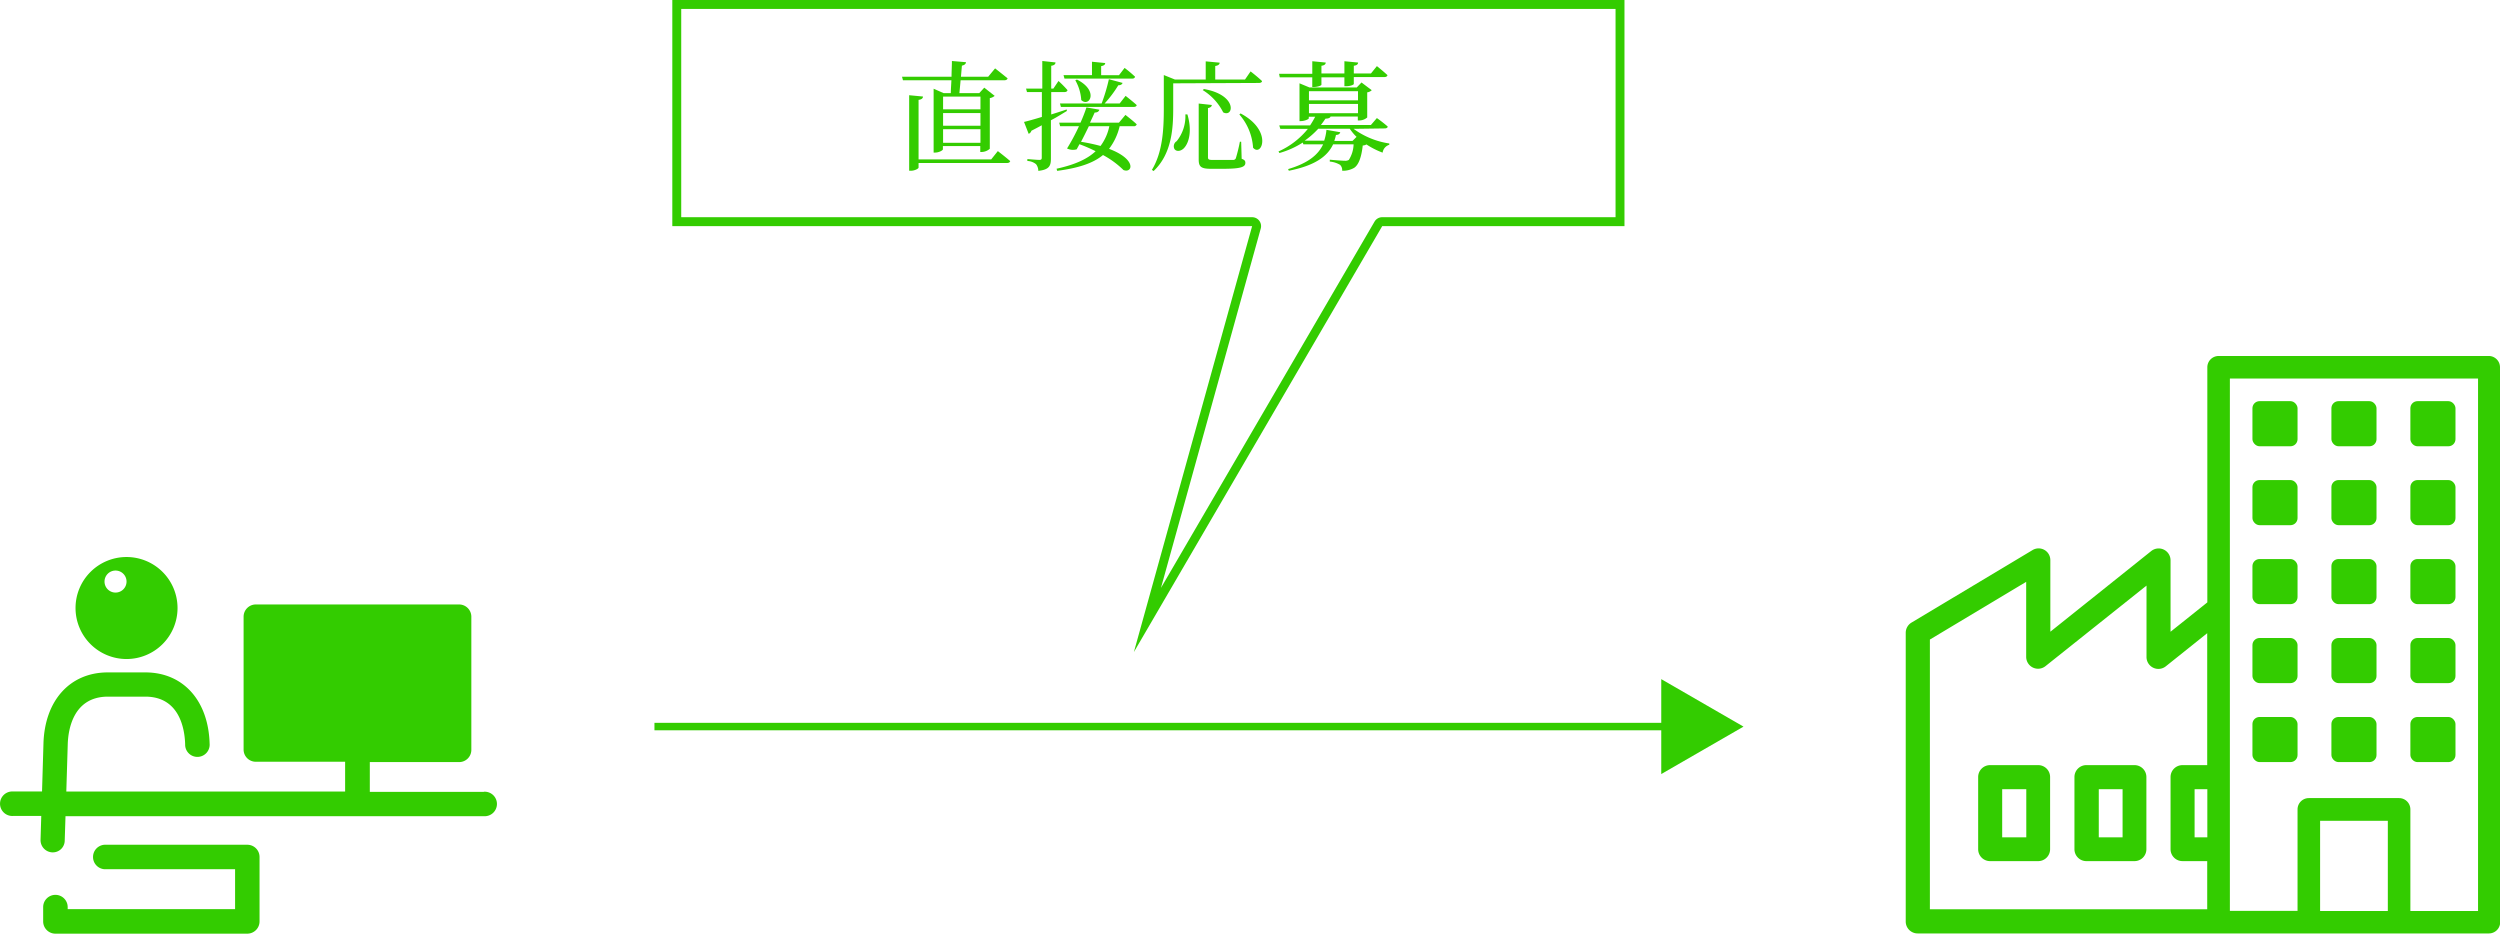 <svg xmlns="http://www.w3.org/2000/svg" width="670" height="250.221" viewBox="0 0 670 250.221">
  <g id="about1" transform="translate(0.143)">
    <path id="Path_65" data-name="Path 65" d="M109.83,122.09H383.384" transform="translate(65.421 72.629)" fill="none" stroke="#3c0" stroke-miterlimit="10" stroke-width="2"/>
    <g id="Group_290" data-name="Group 290" transform="translate(-0.143)">
      <path id="Path_66" data-name="Path 66" d="M279.01,139.558l22.041-12.711L279.01,114.12Z" transform="translate(166.207 67.888)" fill="#3c0"/>
      <path id="Path_67" data-name="Path 67" d="M33.769,120.936A13.668,13.668,0,1,0,20.1,107.268a13.668,13.668,0,0,0,13.668,13.668Zm0-20.733a2.95,2.95,0,1,1,0-.048Zm35.646,73.779v17.273a3.285,3.285,0,0,1-3.285,3.285H14.71a3.285,3.285,0,0,1-3.285-3.285v-3.828a3.285,3.285,0,0,1,6.571,0v.542H62.86v-10.7H27.852a3.285,3.285,0,0,1,0-6.555H66.129a3.27,3.27,0,0,1,3.285,3.27Zm60.111-17.448H98.968V148.56h23.923a3.27,3.27,0,0,0,3.285-3.19V109.6a3.285,3.285,0,0,0-3.285-3.285H68.426a3.285,3.285,0,0,0-3.285,3.285v35.678a3.269,3.269,0,0,0,3.285,3.19H92.349v7.974H17.629l.383-12.663c.112-3.78,1.372-12.6,10.542-12.759H39c9.123.128,10.367,8.915,10.478,12.759a3.285,3.285,0,1,0,6.555-.191C55.7,132.1,49,124.62,39,124.525H28.793a1.369,1.369,0,0,0-.255,0c-10,.1-16.7,7.576-17.033,19.059l-.383,12.855H3.371a3.285,3.285,0,1,0,0,6.555h7.544l-.191,6.38a3.285,3.285,0,0,0,3.19,3.381h.1a3.19,3.19,0,0,0,3.19-3.19l.207-6.507h112.12a3.285,3.285,0,1,0,0-6.555Z" transform="translate(0.143 55.681)" fill="#3c0"/>
      <path id="Path_68" data-name="Path 68" d="M164.508,18.862c0-.989.1-2.169.16-3.445H151.685l-.255-.957H164.7c0-1.435.1-2.9.1-4.21l3.764.319c0,.478-.447.8-1.085.925l-.255,2.966h7.3l1.85-2.233s2.041,1.595,3.349,2.679c-.1.351-.447.51-.893.51H167.124c-.1,1.244-.223,2.456-.319,3.445h5.327l1.34-1.467,2.791,2.2a2.775,2.775,0,0,1-1.308.606V33.775a3.461,3.461,0,0,1-2.169.861H172.4V33.041H162.387V33.9c0,.287-1.021.893-2.105.893H159.9V17.682l2.679,1.18Zm12.6,15.534s2.073,1.595,3.317,2.679c-.1.351-.415.51-.861.51h-23.7V38.8c0,.319-1.085.861-2.01.861h-.51V19.421l3.7.351c0,.447-.351.8-1.18.893V36.629h19.458ZM162.435,19.787V23.2h10.016V19.787Zm0,7.815h10.016v-3.4H162.435Zm10.016,4.577V28.527H162.435V32.18Z" transform="translate(90.312 6.098)" fill="#3c0"/>
      <path id="Path_69" data-name="Path 69" d="M183.413,23.647c-1.148.67-2.552,1.595-4.274,2.488V36.342c0,1.914-.351,3.03-3.381,3.349a2.919,2.919,0,0,0-.606-1.786,3.923,3.923,0,0,0-2.328-.861v-.51s2.679.223,3.19.223.67-.159.67-.606V27.475c-.861.478-1.786.957-2.775,1.467a1.276,1.276,0,0,1-.734.829l-1.244-3.19c.957-.223,2.679-.7,4.785-1.34V18.575h-3.987l-.255-.925h4.354v-7.4l3.541.383c0,.478-.383.8-1.148.893V17.65h.574l1.372-2.041a28.8,28.8,0,0,1,2.424,2.456c-.1.351-.383.51-.829.51h-3.541v6c1.34-.415,2.743-.861,4.147-1.34ZM199.107,24.7s1.882,1.435,3.03,2.52a.766.766,0,0,1-.829.51H197.56a15.95,15.95,0,0,1-2.839,6.061c7.528,2.839,6.284,6.635,3.86,5.678a23.923,23.923,0,0,0-5.486-4.019c-2.616,2.169-6.475,3.477-12.281,4.242l-.159-.574c4.785-1.053,8.166-2.52,10.462-4.689a39.362,39.362,0,0,0-4.338-1.882c-.255.51-.51.957-.734,1.372a3.6,3.6,0,0,1-2.584-.223,54.376,54.376,0,0,0,3.19-5.965h-5.04l-.255-.957h5.71a40.9,40.9,0,0,0,1.595-4.083l3.477.606c-.16.447-.478.766-1.276.766-.287.67-.734,1.595-1.244,2.711h7.751Zm-17.544-3.062h11.164a47.065,47.065,0,0,0,1.946-6.507l3.668.989c-.1.351-.447.638-1.148.638a30.941,30.941,0,0,1-3.668,4.88h4.035l1.595-2.041s1.85,1.435,2.966,2.456c0,.351-.415.51-.829.51H181.818Zm.957-7.592h7.624v-3.6l3.541.351c0,.415-.319.7-1.085.829v2.424h4.785l1.5-1.946a32.979,32.979,0,0,1,2.807,2.36c-.1.351-.351.51-.8.51H182.775Zm3.6,1.18c6,3.03,3.285,7.56,1.148,5.486a12.185,12.185,0,0,0-1.595-5.3Zm3.19,12.5c-.67,1.372-1.4,2.871-2.105,4.179a47.479,47.479,0,0,1,5.231,1.116,13.429,13.429,0,0,0,2.36-5.3Z" transform="translate(102.507 6.098)" fill="#3c0"/>
      <path id="Path_70" data-name="Path 70" d="M199.13,16.2v6.7c0,5.2-.319,12.153-5.263,16.81l-.447-.319c2.9-4.785,3.19-10.909,3.19-16.491V13.978l3,1.212h8.23V10.31l3.732.351c0,.447-.351.766-1.18.893V15.19h7.974l1.5-2.185s1.946,1.5,3.062,2.584c0,.351-.415.51-.829.51Zm3.8,8.325c1.308,4.37.415,7.5-.766,8.868-.766.957-2.073,1.244-2.679.447a1.6,1.6,0,0,1,.574-2.137,10.638,10.638,0,0,0,2.329-7.177Zm14.545,11.9c.8.287.989.574.989,1.085,0,1.116-1.18,1.595-6.029,1.595h-3.19c-2.679,0-3.285-.574-3.285-2.488V21.618l3.509.383c0,.383-.319.7-1.021.829V36c0,.574.16.734,1.308.734h5.454a.766.766,0,0,0,.7-.447,42.3,42.3,0,0,0,1.084-4.434h.351ZM207.359,17.726c9.123,1.595,7.974,7.751,5.167,6.252a14.8,14.8,0,0,0-5.486-5.965Zm9.824,6.539c8.74,4.625,5.646,11.834,3.349,9.187a14.992,14.992,0,0,0-3.668-8.9Z" transform="translate(115.291 6.133)" fill="#3c0"/>
      <path id="Path_71" data-name="Path 71" d="M234.817,28.408a21.627,21.627,0,0,0,9.569,3.923v.351a2.536,2.536,0,0,0-1.786,2.105,21.321,21.321,0,0,1-4.338-2.2,2.025,2.025,0,0,1-.989.287c-.351,3.094-1.084,5.2-2.329,6a6,6,0,0,1-3.19.766,1.946,1.946,0,0,0-.574-1.595,6.571,6.571,0,0,0-2.743-.861v-.51c1.244.128,3.413.287,4.019.287a1.9,1.9,0,0,0,1.085-.223,8.2,8.2,0,0,0,1.276-4.179h-5.486c-1.5,3.19-4.785,5.678-11.866,7.081l-.191-.447c5.423-1.595,8.1-3.892,9.378-6.635h-5.295l-.16-.478a23.046,23.046,0,0,1-6.252,2.807l-.255-.415a21.34,21.34,0,0,0,7.879-6.061h-7.384l-.287-.925h8.261a24.7,24.7,0,0,0,1.372-2.329h-1.722V25.6c0,.223-1.116.734-2.137.734h-.351V16.207L223,17.323h12.663l1.276-1.34,2.743,2.073a2.153,2.153,0,0,1-1.212.574v6.73a3.286,3.286,0,0,1-2.105.8h-.415V25.106h-7.3c-.128.351-.478.542-1.372.574-.383.574-.8,1.148-1.212,1.691h13.4l1.595-1.85a36.672,36.672,0,0,1,2.9,2.265c0,.351-.383.51-.829.51Zm-19.777-13.8-.191-.957h8.9V10.29l3.6.351c0,.447-.351.766-1.148.861v2.073h6.156V10.29l3.668.351c0,.447-.351.766-1.148.861v2.073h4.593l1.595-1.978s1.786,1.435,2.839,2.424c-.1.351-.383.51-.829.51h-8.2v1.85c0,.191-.861.606-2.073.606h-.447V14.612h-6.156V16.59c0,.223-1.053.606-2.073.606h-.383V14.612Zm20.574,15.949a12.87,12.87,0,0,1-1.818-2.169h-8.453a22.551,22.551,0,0,1-3.636,3.19h5.231a12.76,12.76,0,0,0,.606-2.9l3.7.638c-.128.478-.478.7-1.148.734a13.858,13.858,0,0,1-.447,1.595h4.88ZM222.856,18.312v2.456H236v-2.44Zm0,5.9H236V21.741H222.856Z" transform="translate(127.944 6.121)" fill="#3c0"/>
      <path id="Path_72" data-name="Path 72" d="M365.619,2.392V58.213H303.084a2.376,2.376,0,0,0-2.057,1.18l-57.24,98.165,26.746-96.315a2.392,2.392,0,0,0-2.313-3.03h-153V2.392ZM368.011,0H112.83V60.606h155.39l-31.69,114.146L303.084,60.606h64.928Z" transform="translate(67.349)" fill="#3c0"/>
      <path id="Path_73" data-name="Path 73" d="M348.352,128.57h-12.9a3.19,3.19,0,0,0-3.19,3.19v19.346a3.19,3.19,0,0,0,3.19,3.19h12.9a3.19,3.19,0,0,0,3.19-3.19V131.792a3.19,3.19,0,0,0-3.19-3.222Zm-3.19,19.346H338.7v-12.9h6.459Z" transform="translate(197.885 76.484)" fill="#3c0"/>
      <path id="Path_74" data-name="Path 74" d="M364.532,128.57h-12.9a3.19,3.19,0,0,0-3.19,3.19v19.346a3.19,3.19,0,0,0,3.19,3.19h12.9a3.19,3.19,0,0,0,3.19-3.19V131.792a3.19,3.19,0,0,0-3.19-3.222Zm-3.19,19.346h-6.38v-12.9h6.38Z" transform="translate(207.51 76.484)" fill="#3c0"/>
      <path id="Path_75" data-name="Path 75" d="M476.5,59.82H403.933a3.03,3.03,0,0,0-3.014,3.03v63l-9.856,7.879V114.588a3.185,3.185,0,0,0-5.2-2.472l-27.017,21.595V114.572a3.143,3.143,0,0,0-4.785-2.727l-32.376,19.394A3.19,3.19,0,0,0,320.09,134v77.384a3.19,3.19,0,0,0,3.19,3.19H476.389a3.014,3.014,0,0,0,2.966-2.488V62.85a3.03,3.03,0,0,0-2.855-3.03ZM400.919,188.814h-3.413v-12.9h3.413Zm-74.353-53,25.805-15.47v20.1a3.185,3.185,0,0,0,5.2,2.472l27.049-21.563v19.139a3.185,3.185,0,0,0,5.2,2.472l11.068-8.852v35.359h-6.635a3.19,3.19,0,0,0-3.19,3.19V192a3.19,3.19,0,0,0,3.19,3.19h6.635v12.9H326.565Zm104.577,72.743V184.38h18.15v24.178Zm42.328,0H455.336V181.318a3.03,3.03,0,0,0-3.03-3.014H428.127a3.03,3.03,0,0,0-3.03,3.014v27.209H406.963V65.865H473.47Z" transform="translate(190.645 35.586)" fill="#3c0"/>
      <rect id="Rectangle_122" data-name="Rectangle 122" width="12.089" height="12.089" rx="1.9" transform="translate(624.817 107.511)" fill="#3c0"/>
      <rect id="Rectangle_123" data-name="Rectangle 123" width="12.089" height="12.089" rx="1.9" transform="translate(624.817 128.659)" fill="#3c0"/>
      <rect id="Rectangle_124" data-name="Rectangle 124" width="12.089" height="12.089" rx="1.9" transform="translate(624.817 149.823)" fill="#3c0"/>
      <rect id="Rectangle_125" data-name="Rectangle 125" width="12.089" height="12.089" rx="1.9" transform="translate(624.817 170.987)" fill="#3c0"/>
      <rect id="Rectangle_126" data-name="Rectangle 126" width="12.089" height="12.089" rx="1.9" transform="translate(624.817 192.152)" fill="#3c0"/>
      <rect id="Rectangle_127" data-name="Rectangle 127" width="12.089" height="12.089" rx="1.9" transform="translate(603.653 107.511)" fill="#3c0"/>
      <rect id="Rectangle_128" data-name="Rectangle 128" width="12.089" height="12.089" rx="1.9" transform="translate(603.653 128.659)" fill="#3c0"/>
      <rect id="Rectangle_129" data-name="Rectangle 129" width="12.089" height="12.089" rx="1.9" transform="translate(603.653 149.823)" fill="#3c0"/>
      <rect id="Rectangle_130" data-name="Rectangle 130" width="12.089" height="12.089" rx="1.9" transform="translate(603.653 170.987)" fill="#3c0"/>
      <rect id="Rectangle_131" data-name="Rectangle 131" width="12.089" height="12.089" rx="1.9" transform="translate(603.653 192.152)" fill="#3c0"/>
      <rect id="Rectangle_132" data-name="Rectangle 132" width="12.089" height="12.089" rx="1.9" transform="translate(645.981 107.511)" fill="#3c0"/>
      <rect id="Rectangle_133" data-name="Rectangle 133" width="12.089" height="12.089" rx="1.9" transform="translate(645.981 128.659)" fill="#3c0"/>
      <rect id="Rectangle_134" data-name="Rectangle 134" width="12.089" height="12.089" rx="1.9" transform="translate(645.981 149.823)" fill="#3c0"/>
      <rect id="Rectangle_135" data-name="Rectangle 135" width="12.089" height="12.089" rx="1.9" transform="translate(645.981 170.987)" fill="#3c0"/>
      <rect id="Rectangle_136" data-name="Rectangle 136" width="12.089" height="12.089" rx="1.9" transform="translate(645.981 192.152)" fill="#3c0"/>
    </g>
  </g>
</svg>
